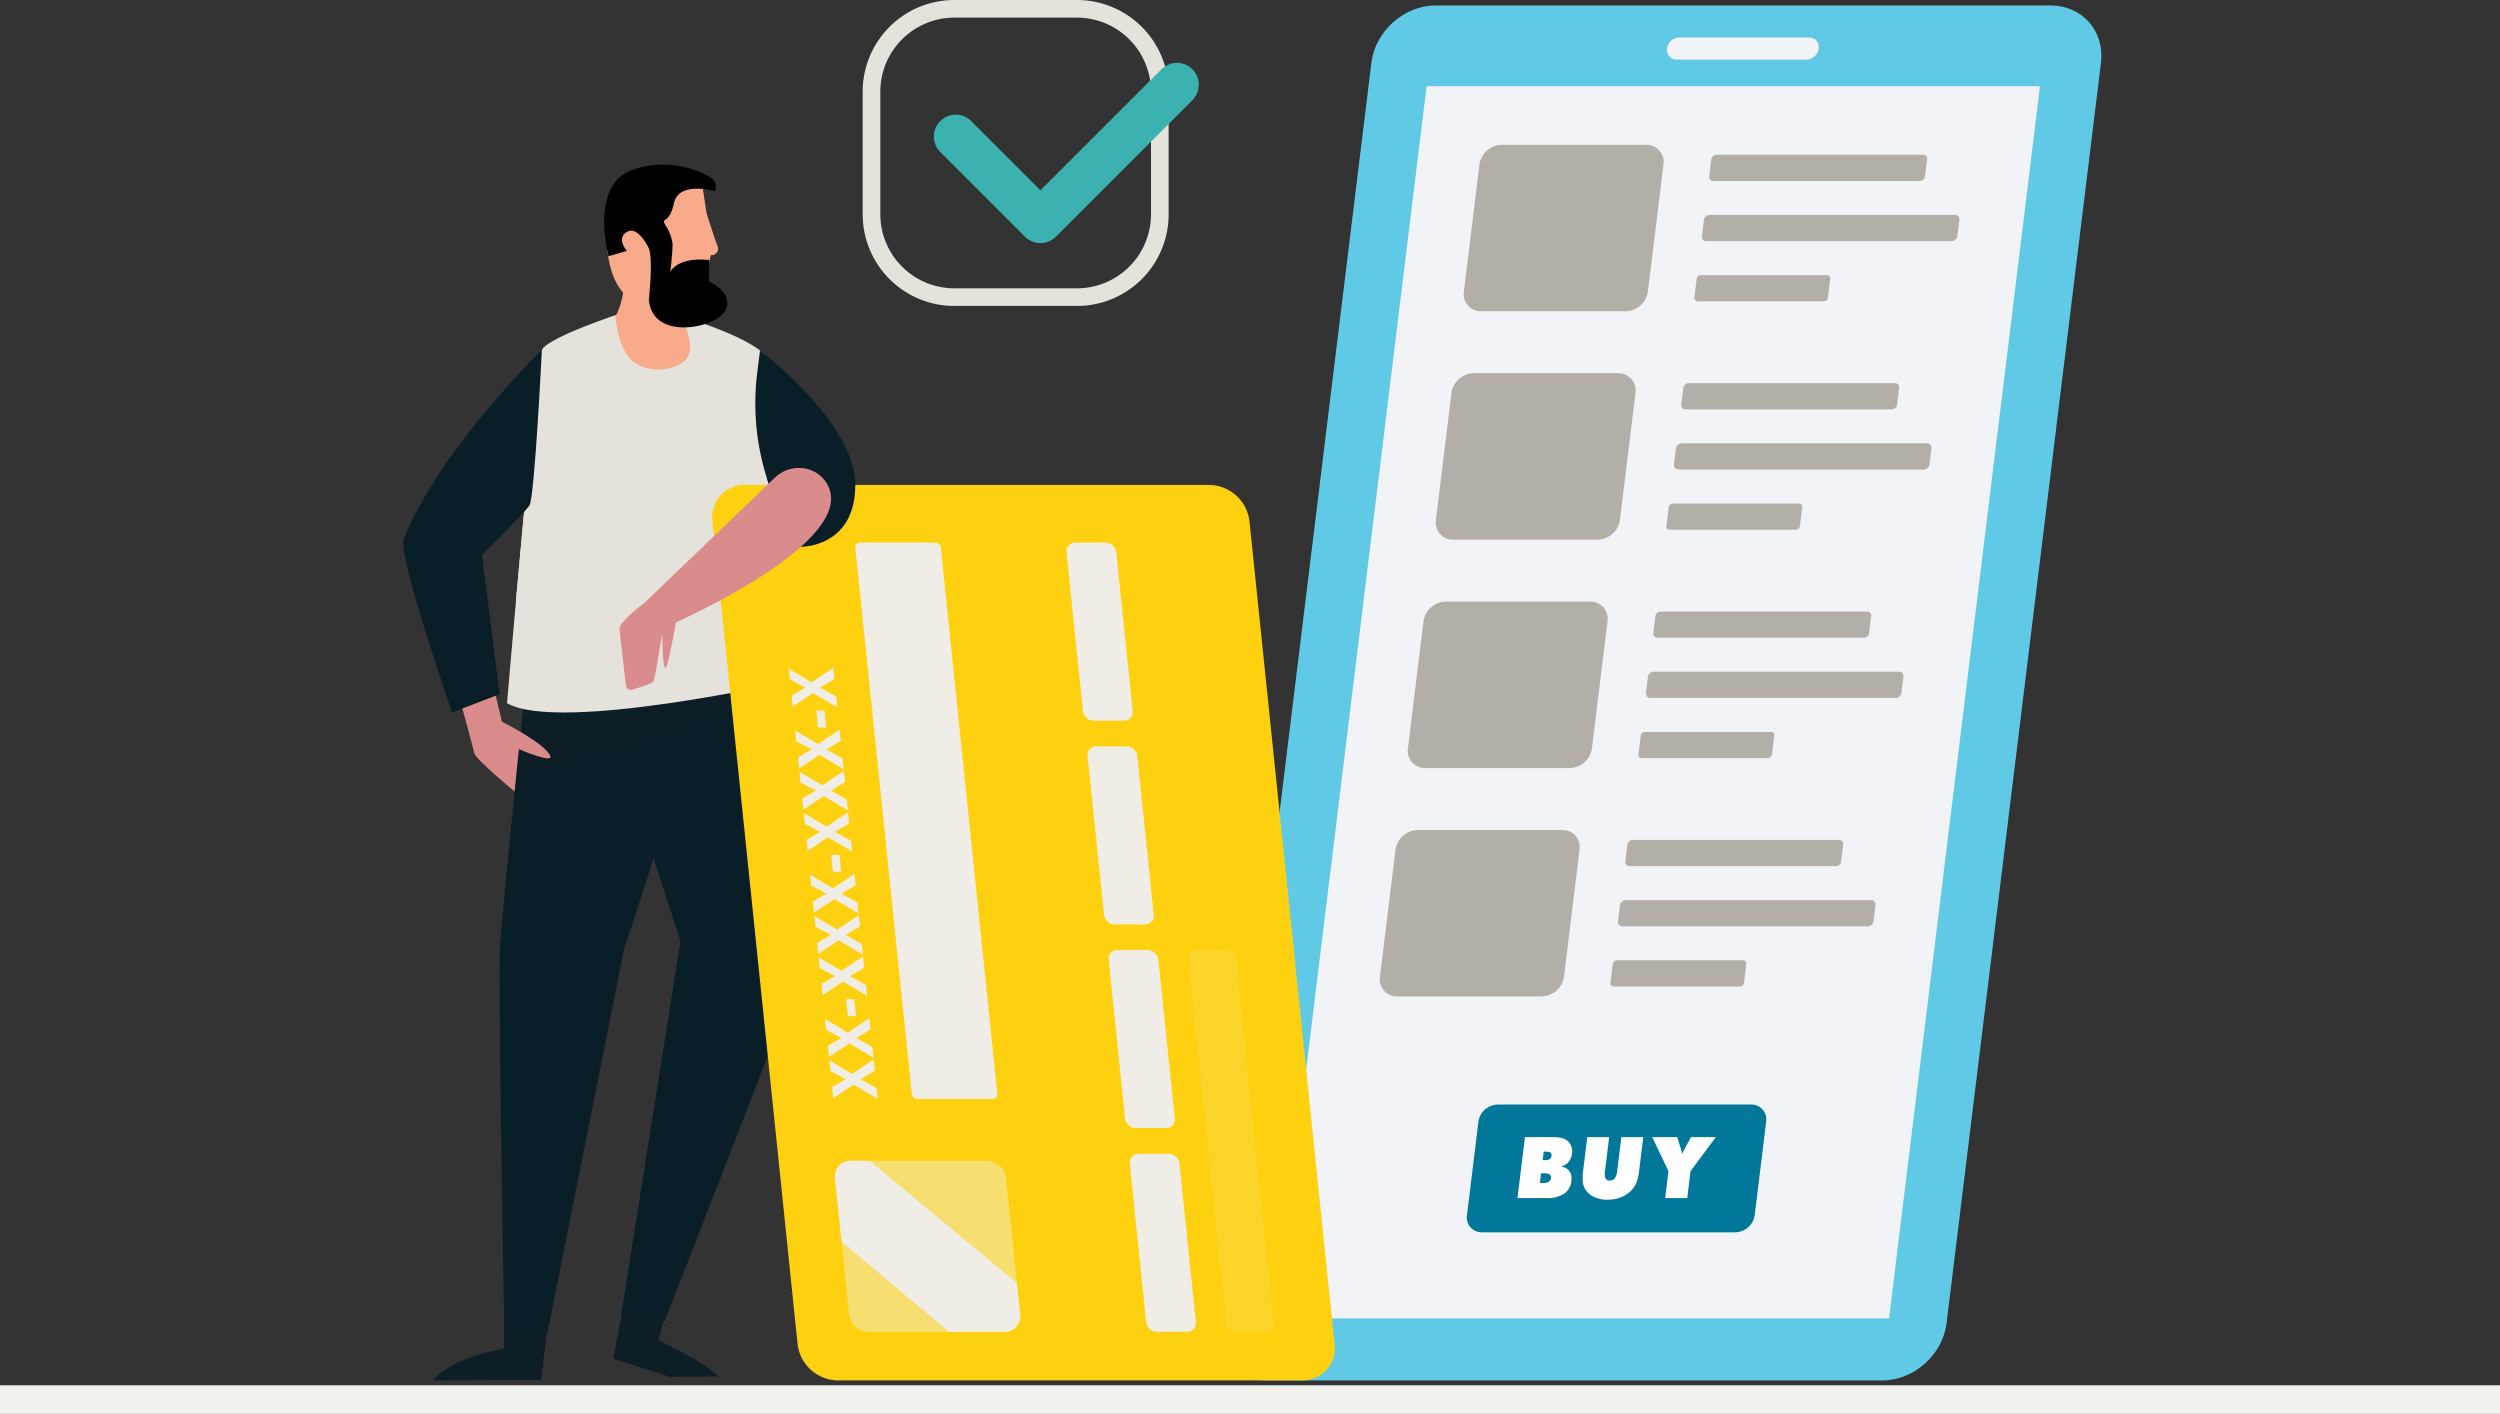 <svg xmlns="http://www.w3.org/2000/svg" xmlns:xlink="http://www.w3.org/1999/xlink" viewBox="0 0 992.536 561.322"><rect x="0" y="0" width="992.536" height="561.322" fill="#333333" stroke="none"/><defs><style>.cls-1{fill:#091e27;}.cls-2{fill:#e5e2dc;}.cls-14,.cls-3{fill:#f0ede6;}.cls-16,.cls-3{opacity:0.45;}.cls-4{fill:#f0f0ec;}.cls-5{fill:#60cae6;}.cls-6{fill:#f2f3f7;}.cls-7{fill:#b4aea9;}.cls-8{fill:#01789a;}.cls-9{fill:#fff;}.cls-10{fill:#0d1e26;}.cls-11{clip-path:url(#clip-path);}.cls-12{clip-path:url(#clip-path-2);}.cls-13{fill:#fed110;}.cls-15{clip-path:url(#clip-path-3);}.cls-16{fill:#fad748;}.cls-17{fill:#f8aa8a;}.cls-18{fill:#da8c8d;}.cls-19{fill:#3cb2b0;}</style><clipPath id="clip-path"><path class="cls-1" d="M305.938,230.457H213.103s-13.829,129.474-14.597,145.924,1.737,152.73,1.737,152.73h17.101l30.478-152.73s5.223-15.111,11.698-35.878c4.766,15.283,8.85,27.495,10.676,32.883L246.722,521.463l17.061,3.232s38.58-98.301,50.511-130.85a41.349,41.349,0,0,0,2.436-16.972C314.438,342.148,305.938,230.457,305.938,230.457Z"/></clipPath><clipPath id="clip-path-2"><path class="cls-2" d="M268.688,124.997s34.819,10.091,36.356,18.545,8.838,126.799,8.838,126.799-91.834,20.749-112.583,8.838c0,0,11.527-135.253,13.833-140.248s31.261-14.524,31.261-14.524Z"/></clipPath><clipPath id="clip-path-3"><path class="cls-3" d="M399.418,467.787l5.589,54.035a6.136,6.136,0,0,1-6.214,6.93H344.758a7.87,7.87,0,0,1-7.647-6.93l-5.589-54.035a6.136,6.136,0,0,1,6.214-6.93h54.035A7.87,7.87,0,0,1,399.418,467.787Z"/></clipPath></defs><g id="Layer_2" data-name="Layer 2"><g id="Layer_1-2" data-name="Layer 1"><rect class="cls-4" y="549.983" width="992.536" height="11.339"/><path class="cls-5" d="M747.276,548.05l-244.14,0c-12.568,0-21.509-10.189-19.969-22.757L544.456,24.932C545.995,12.364,557.432,2.175,570,2.175l244.14,0c12.568,0,21.509,10.189,19.969,22.757L772.821,525.293C771.281,537.861,759.844,548.05,747.276,548.05Z"/><path class="cls-6" d="M717.131,23.659H665.689a3.799,3.799,0,0,1-3.848-4.385h0a5.1,5.1,0,0,1,4.922-4.385H718.205a3.799,3.799,0,0,1,3.848,4.385h0A5.1,5.1,0,0,1,717.131,23.659Z"/><polygon class="cls-6" points="749.981 523.434 506.462 523.434 566.387 34.213 809.905 34.213 749.981 523.434"/><path class="cls-7" d="M645.433,123.571H588.071a6.801,6.801,0,0,1-6.889-7.851l6.169-50.367a9.131,9.131,0,0,1,8.812-7.851h57.362a6.801,6.801,0,0,1,6.889,7.851l-6.17,50.367A9.131,9.131,0,0,1,645.433,123.571Z"/><path class="cls-7" d="M762.186,71.849H680.223a1.605,1.605,0,0,1-1.625-1.852l.821-6.705a2.155,2.155,0,0,1,2.079-1.852h81.963a1.605,1.605,0,0,1,1.625,1.852l-.821,6.705A2.155,2.155,0,0,1,762.186,71.849Z"/><path class="cls-7" d="M774.861,95.741H677.459a1.746,1.746,0,0,1-1.769-2.016l.781-6.378a2.344,2.344,0,0,1,2.263-2.016h97.402a1.746,1.746,0,0,1,1.769,2.016l-.781,6.378A2.344,2.344,0,0,1,774.861,95.741Z"/><path class="cls-7" d="M724.062,119.633H673.974a1.262,1.262,0,0,1-1.279-1.457l.918-7.495a1.694,1.694,0,0,1,1.635-1.457h50.087a1.262,1.262,0,0,1,1.278,1.457l-.918,7.495A1.694,1.694,0,0,1,724.062,119.633Z"/><path class="cls-7" d="M634.326,214.247H576.964a6.801,6.801,0,0,1-6.889-7.851l6.17-50.367a9.13,9.13,0,0,1,8.812-7.851h57.362a6.801,6.801,0,0,1,6.889,7.851l-6.17,50.367A9.131,9.131,0,0,1,634.326,214.247Z"/><path class="cls-7" d="M751.079,162.525H669.116a1.605,1.605,0,0,1-1.625-1.852l.821-6.705a2.155,2.155,0,0,1,2.079-1.852h81.963a1.605,1.605,0,0,1,1.625,1.852l-.821,6.705A2.155,2.155,0,0,1,751.079,162.525Z"/><path class="cls-7" d="M763.754,186.417H666.352a1.746,1.746,0,0,1-1.769-2.016l.781-6.378a2.344,2.344,0,0,1,2.263-2.016h97.402a1.746,1.746,0,0,1,1.769,2.016l-.781,6.378A2.344,2.344,0,0,1,763.754,186.417Z"/><path class="cls-7" d="M712.955,210.309H662.867a1.262,1.262,0,0,1-1.279-1.457l.918-7.495a1.695,1.695,0,0,1,1.635-1.457H714.23a1.262,1.262,0,0,1,1.279,1.457l-.918,7.495A1.695,1.695,0,0,1,712.955,210.309Z"/><path class="cls-7" d="M623.219,304.922H565.857a6.801,6.801,0,0,1-6.889-7.851l6.17-50.367a9.131,9.131,0,0,1,8.812-7.851H631.312a6.801,6.801,0,0,1,6.889,7.851l-6.169,50.367A9.131,9.131,0,0,1,623.219,304.922Z"/><path class="cls-7" d="M739.972,253.201H658.009a1.605,1.605,0,0,1-1.625-1.852l.821-6.705a2.154,2.154,0,0,1,2.079-1.852h81.963a1.605,1.605,0,0,1,1.626,1.852l-.821,6.705A2.155,2.155,0,0,1,739.972,253.201Z"/><path class="cls-7" d="M752.647,277.093H655.246a1.746,1.746,0,0,1-1.769-2.016l.781-6.378a2.344,2.344,0,0,1,2.263-2.016h97.402a1.746,1.746,0,0,1,1.769,2.016l-.781,6.378A2.344,2.344,0,0,1,752.647,277.093Z"/><path class="cls-7" d="M701.848,300.985H651.76a1.262,1.262,0,0,1-1.279-1.457l.918-7.495a1.695,1.695,0,0,1,1.635-1.457h50.087a1.262,1.262,0,0,1,1.279,1.457l-.918,7.495A1.695,1.695,0,0,1,701.848,300.985Z"/><path class="cls-7" d="M612.112,395.598H554.75a6.801,6.801,0,0,1-6.889-7.851l6.169-50.367a9.131,9.131,0,0,1,8.812-7.851h57.362a6.801,6.801,0,0,1,6.889,7.851l-6.169,50.367A9.131,9.131,0,0,1,612.112,395.598Z"/><path class="cls-7" d="M728.865,343.877H646.902a1.605,1.605,0,0,1-1.625-1.852l.821-6.705a2.154,2.154,0,0,1,2.079-1.852h81.963a1.605,1.605,0,0,1,1.625,1.852l-.821,6.705A2.154,2.154,0,0,1,728.865,343.877Z"/><path class="cls-7" d="M741.54,367.769H644.139a1.746,1.746,0,0,1-1.769-2.016l.781-6.378a2.344,2.344,0,0,1,2.263-2.016h97.402a1.746,1.746,0,0,1,1.769,2.016l-.781,6.378A2.344,2.344,0,0,1,741.54,367.769Z"/><path class="cls-7" d="M690.741,391.661H640.654a1.262,1.262,0,0,1-1.278-1.457l.918-7.495a1.695,1.695,0,0,1,1.636-1.457H692.016a1.262,1.262,0,0,1,1.278,1.457l-.918,7.495A1.695,1.695,0,0,1,690.741,391.661Z"/><path class="cls-8" d="M689.006,489.243H588.379a5.893,5.893,0,0,1-5.969-6.803l4.546-37.117a7.912,7.912,0,0,1,7.636-6.803H695.219a5.893,5.893,0,0,1,5.969,6.803l-4.546,37.117A7.912,7.912,0,0,1,689.006,489.243Z"/><path class="cls-9" d="M605.424,451.464h11.572q3.756,0,5.608,1.726a5.369,5.369,0,0,1,1.467,4.872,6.02,6.02,0,0,1-1.37,3.316,5.347,5.347,0,0,1-2.999,1.692q4.748,1.015,4.168,5.752a6.916,6.916,0,0,1-2.893,5.109,12.098,12.098,0,0,1-6.979,1.726H602.46Zm7.035,9.136h1.15q2.165,0,2.373-1.692t-1.958-1.692h-1.15Zm-1.111,9.068h1.455a3.685,3.685,0,0,0,2.075-.507,1.917,1.917,0,0,0,.868-1.421q.236-1.929-2.471-1.929h-1.455Z"/><path class="cls-9" d="M630.163,451.464h8.696l-1.616,13.196a6.172,6.172,0,0,0,.154,3.164,1.773,1.773,0,0,0,1.755.863,2.321,2.321,0,0,0,1.988-.897,6.878,6.878,0,0,0,.942-3.13l1.616-13.196h8.696l-1.608,13.128a23.217,23.217,0,0,1-.859,4.246,8.908,8.908,0,0,1-1.425,2.792,11.287,11.287,0,0,1-4.384,3.468,14.137,14.137,0,0,1-5.899,1.201,12.208,12.208,0,0,1-5.605-1.201,7.918,7.918,0,0,1-3.534-3.468,7.351,7.351,0,0,1-.711-2.758,21.75,21.75,0,0,1,.186-4.28Z"/><path class="cls-9" d="M662.408,464.965l-6.433-13.501h9.914l1.454,4.703q.098.304.211.761t.208,1.066a.245.245,0,0,1,.021.102.085.085,0,0,0,.026.068q.244-.609.816-1.692a.684.684,0,0,0,.105-.169.751.751,0,0,1,.067-.135l2.572-4.703h9.846l-10.045,13.501-1.31,10.692h-8.764Z"/><path class="cls-10" d="M217.344,526.985l-17.007.174-.403,8.361s-19.059,2.509-28.132,12.53l43.06-.206Z"/><path class="cls-10" d="M261.432,532.081l2.076-8.109-16.202-5.173-3.768,20.665,22.516,7.177,19.054-.141C282.095,542.085,261.432,532.081,261.432,532.081Z"/><path class="cls-1" d="M305.938,230.457H213.103s-13.829,129.474-14.597,145.924,1.737,152.73,1.737,152.73h17.101l30.478-152.73s5.223-15.111,11.698-35.878c4.766,15.283,8.85,27.495,10.676,32.883L246.722,521.463l17.061,3.232s38.58-98.301,50.511-130.85a41.349,41.349,0,0,0,2.436-16.972C314.438,342.148,305.938,230.457,305.938,230.457Z"/><g class="cls-11"><path class="cls-10" d="M201.299,306.06s57.966-3.301,98.577-32.796h0V265.152l-98.817,1.705Z"/><path class="cls-1" d="M259.521,340.503l7.984-25.358s8.229,39.909,2.692,58.24h0l-10.676-32.883"/></g><path class="cls-2" d="M268.688,124.997s34.819,10.091,36.356,18.545,8.838,126.799,8.838,126.799-91.834,20.749-112.583,8.838c0,0,11.527-135.253,13.833-140.248s31.261-14.524,31.261-14.524Z"/><g class="cls-12"><path class="cls-2" d="M215.132,138.93s8.867,61.477,3.419,76.502-17.492,28.153-17.492,28.153S208.256,149.66,215.132,138.93"/></g><path class="cls-13" d="M496.06,206.926l33.793,326.726a12.747,12.747,0,0,1-12.91,14.399H332.547a16.352,16.352,0,0,1-15.888-14.399L282.866,206.926a12.748,12.748,0,0,1,12.91-14.399h184.396A16.352,16.352,0,0,1,496.06,206.926Z"/><path class="cls-14" d="M468.261,461.908l6.517,63.014a3.392,3.392,0,0,1-3.435,3.831H459.28a4.351,4.351,0,0,1-4.227-3.831l-6.518-63.014a3.392,3.392,0,0,1,3.435-3.831h12.064A4.351,4.351,0,0,1,468.261,461.908Z"/><path class="cls-14" d="M459.895,381.026l6.517,63.014a3.392,3.392,0,0,1-3.435,3.831H450.914a4.351,4.351,0,0,1-4.227-3.831l-6.518-63.014a3.392,3.392,0,0,1,3.435-3.831H455.668A4.351,4.351,0,0,1,459.895,381.026Z"/><path class="cls-14" d="M451.53,300.145l6.517,63.014a3.392,3.392,0,0,1-3.435,3.831H442.548a4.351,4.351,0,0,1-4.227-3.831l-6.518-63.014a3.392,3.392,0,0,1,3.435-3.831h12.064A4.351,4.351,0,0,1,451.53,300.145Z"/><path class="cls-14" d="M443.164,219.263l6.517,63.014a3.392,3.392,0,0,1-3.435,3.831H434.183a4.351,4.351,0,0,1-4.227-3.831l-6.517-63.014a3.392,3.392,0,0,1,3.435-3.831H438.937A4.351,4.351,0,0,1,443.164,219.263Z"/><path class="cls-3" d="M399.418,467.787l5.589,54.035a6.136,6.136,0,0,1-6.214,6.93H344.758a7.87,7.87,0,0,1-7.647-6.93l-5.589-54.035a6.136,6.136,0,0,1,6.214-6.93h54.035A7.87,7.87,0,0,1,399.418,467.787Z"/><g class="cls-15"><polygon class="cls-14" points="327.31 487.221 386.646 537.053 413.935 537.053 411.767 516.092 332.244 450.045 322.581 452.974 327.31 487.221"/></g><path class="cls-14" d="M348.039,431.995l.444,4.29-9.586-5.68-8.104,5.404-.456-4.41,5.426-3.149-6.086-3.237-.441-4.266,9.079,5.404,8.549-5.74.464,4.481-5.676,3.355Z"/><path class="cls-14" d="M346.346,415.627l.444,4.29-9.586-5.68-8.104,5.404-.456-4.41,5.426-3.149-6.086-3.237-.441-4.266,9.078,5.404,8.549-5.74.464,4.481-5.676,3.355Z"/><path class="cls-14" d="M336.62,403.387l-.692-6.686h3.235l.692,6.686Z"/><path class="cls-14" d="M343.808,391.087l.444,4.29-9.586-5.68-8.104,5.404-.456-4.41,5.426-3.149-6.086-3.237-.441-4.266,9.078,5.404,8.549-5.74.463,4.481-5.676,3.355Z"/><path class="cls-14" d="M342.115,374.719l.444,4.29-9.586-5.68-8.104,5.404-.456-4.41,5.426-3.149-6.086-3.237-.441-4.266,9.079,5.404,8.549-5.74.464,4.481-5.676,3.355Z"/><path class="cls-14" d="M340.422,358.351l.444,4.29-9.586-5.68-8.104,5.404-.456-4.41,5.426-3.149-6.086-3.237-.441-4.266,9.079,5.404,8.549-5.74.464,4.481-5.676,3.355Z"/><path class="cls-14" d="M330.696,346.111l-.692-6.686H333.24l.692,6.686Z"/><path class="cls-14" d="M337.884,333.811l.444,4.29-9.586-5.68-8.104,5.404-.456-4.41,5.426-3.149-6.086-3.237-.441-4.266,9.078,5.404,8.549-5.74.464,4.481-5.676,3.355Z"/><path class="cls-14" d="M336.191,317.443l.444,4.29-9.586-5.68-8.104,5.404-.456-4.41,5.426-3.149-6.086-3.237-.441-4.266,9.079,5.404,8.549-5.74.464,4.481-5.676,3.355Z"/><path class="cls-14" d="M334.498,301.075l.444,4.29-9.586-5.68-8.104,5.404-.456-4.41,5.426-3.149-6.086-3.237-.441-4.266,9.079,5.404,8.549-5.74.464,4.481-5.676,3.355Z"/><path class="cls-14" d="M324.772,288.835l-.692-6.686h3.235l.692,6.686Z"/><path class="cls-14" d="M331.96,276.535l.444,4.29-9.586-5.68-8.104,5.404-.456-4.41,5.426-3.149-6.086-3.237-.441-4.266,9.078,5.404,8.549-5.74.464,4.481-5.676,3.355Z"/><path class="cls-16" d="M490.663,380.469l14.998,145.01a2.898,2.898,0,0,1-2.935,3.274H490.397a3.718,3.718,0,0,1-3.613-3.274l-14.998-145.01a2.898,2.898,0,0,1,2.935-3.274h12.329A3.718,3.718,0,0,1,490.663,380.469Z"/><path class="cls-14" d="M373.52,217.394l22.437,216.929a1.737,1.737,0,0,1-1.759,1.962H364.173a2.228,2.228,0,0,1-2.165-1.962l-22.437-216.929a1.737,1.737,0,0,1,1.759-1.962h30.024A2.228,2.228,0,0,1,373.52,217.394Z"/><path class="cls-1" d="M301.735,139.168s37.816,28.492,37.827,53.359-21.584,24.56-21.584,24.56h0a98.734,98.734,0,0,1-17.326-69.321Z"/><path class="cls-1" d="M215.132,138.93s-40.463,39.197-54.867,75.122c-2.47,6.16,19.187,68.814,19.187,68.814l18.909-7.241-7.004-55.333s16.809-16.578,18.849-19.625S215.132,138.93,215.132,138.93Z"/><path class="cls-17" d="M248.088,108.371s.2,10.174-3.728,17.268c0,0,.538,10.154,5.324,16.248,4.327,5.51,16.159,6.982,22.743.798,5.187-7.581-4.788-13.566,1.375-29.431C277.534,103.645,250.963,95.729,248.088,108.371Z"/><path class="cls-17" d="M241.889,80.194s-8.049,42.41,20.122,41.791c0,0,12.692,2.786,17.026-8.668l3.237-12.079h1.097s2.477-1.233,1.548-3.4-4.401-13.176-4.401-13.176l-1.548-10.079S249.938,54.5,241.889,80.194Z"/><path d="M281.534,111.761v-8.523c-12.671-1.35-15.41,4.701-15.41,4.701,1.027-9.094.882-11.152.882-11.152a17.054,17.054,0,0,0-2.595-7.023c-2.435-4.086,1.191,0,3.145-9.06S283.9,75.909,283.9,75.909c1.421-4.086-2.487-5.862-2.487-5.862s-14.034-8.704-30.72-2.461-9.072,34.113-9.072,34.113l7.284-2.084s-4.441-4.876,0-7.54,8.705,6.532,8.705,6.532c1.759,4.547,0,20.342,0,20.342,1.417,16.753,27.006,11.248,30.431,4.24S281.534,111.761,281.534,111.761Z"/><path class="cls-18" d="M196.804,276.208l2.481,10.314s17.515,8.81,19.21,13.716c1.024,2.963-12.505-2.809-12.505-2.809l-1.716,16.801s-15.532-12.808-16.033-15.316-4.674-17.623-4.674-17.623Z"/><path class="cls-1" d="M304.584,190.225s-.077-13.898,16.6-15.384l-16.012,17.162Z"/><path class="cls-18" d="M328.529,192.392c-4.111-7.598-14.608-8.784-20.842-2.803l-52.103,49.99s-9.604,7.008-9.604,10.15c0,.787,1.811,16.291,2.522,22.349a2.041,2.041,0,0,0,2.615,1.722c2.846-.854,7.391-2.321,8.285-3.232.614-.627,3.484-19.311,3.484-19.311s.172,14.719,1.376,13.895c.94-.644,3.139-12.74,4.057-18.01C281.804,240.965,339.668,212.982,328.529,192.392Z"/><path class="cls-2" d="M427.569,7a29.431,29.431,0,0,1,29.398,29.398V85.071a29.431,29.431,0,0,1-29.398,29.398H378.895A29.431,29.431,0,0,1,349.498,85.071V36.398A29.431,29.431,0,0,1,378.895,7h48.673m0-7H378.895a36.398,36.398,0,0,0-36.398,36.398V85.071a36.398,36.398,0,0,0,36.398,36.398h48.673A36.398,36.398,0,0,0,463.966,85.071V36.398A36.398,36.398,0,0,0,427.569,0Z"/><path class="cls-19" d="M461.118,27.5,413.063,75.555,385.576,48.068A8.68,8.68,0,0,0,373.301,60.344l33.625,33.625a8.68,8.68,0,0,0,12.276,0l54.193-54.193A8.68,8.68,0,0,0,461.118,27.5Z"/></g></g></svg>